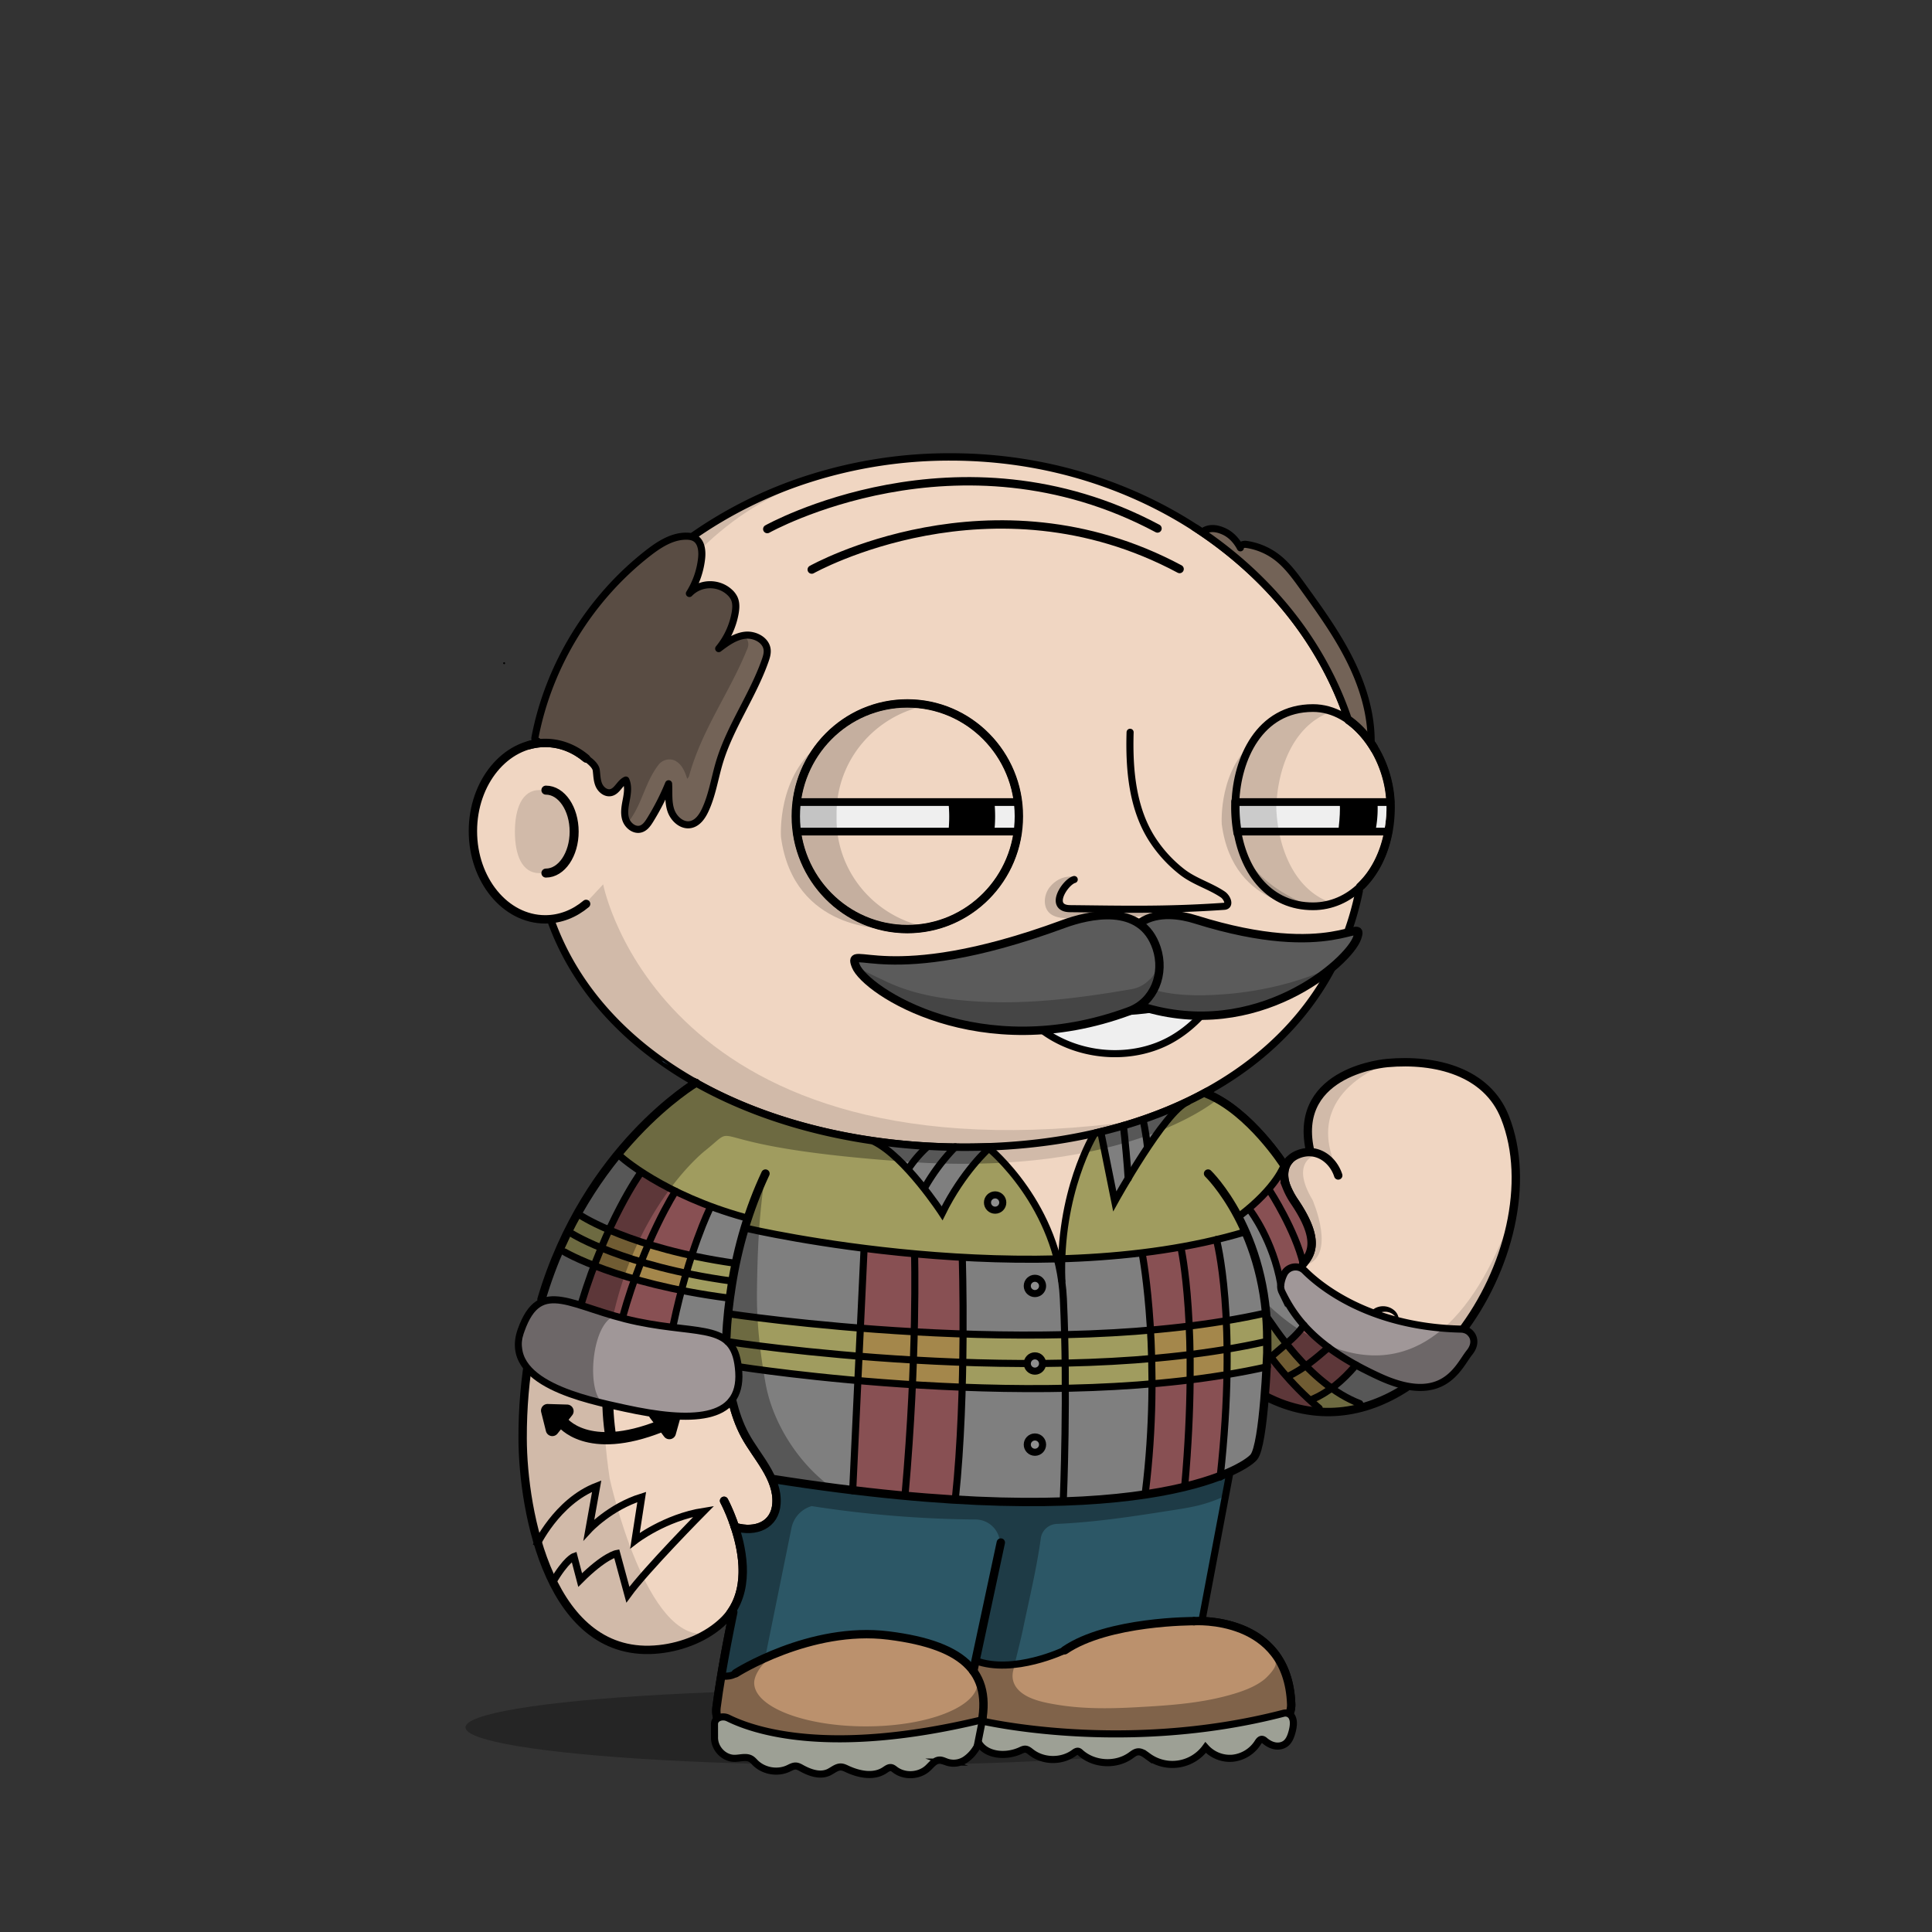 <svg xmlns="http://www.w3.org/2000/svg" xmlns:xlink="http://www.w3.org/1999/xlink" viewBox="0 0 3000 3000" width="100%" height="100%"><rect x="0" y="0" width="3000" height="3000" fill="#333333" stroke="none"/><defs><style>.cls-1-64{opacity:0.27;}.cls-2-64{fill:#f0d6c2;}.cls-1-640-64,.cls-3-64,.cls-4-64,.cls-6-64,.cls-7-64,.cls-8-64,.cls-9-64{fill:none;stroke:#000;stroke-miterlimit:10;}.cls-3-64,.cls-4-64{stroke-linecap:round;}.cls-3-64{stroke-width:13px;}.cls-4-64{stroke-width:14px;}.cls-5-64{opacity:0.13;}.cls-6-64{stroke-width:10px;}.cls-7-64{stroke-width:18px;}.cls-8-64{stroke-width:17px;}.cls-9-64{stroke-width:19px;}.cls-1-640-64{stroke-width:11px;}</style></defs><g id="body_ground_shadwo-64" data-name="body ground shadwo"><ellipse class="cls-1-64" cx="1334.82" cy="2682.24" rx="612.02" ry="58.67"/></g><g id="CHEETAH_BODY" data-name="CHEETAH BODY"><path class="cls-2-64" d="M1075.21,1684.92l-86.3,76.44-81.19,108.46-57.17,122.51-32.25,136.1-6.75,96.68,6.35,91.23L835,2395.21l31.39,75.86,38.09,50.13,47.54,31,78.62,9.8,53.8-18.18,39.91-27.63,14.26-12.89-9.88,50-15.22,91.24,2.66,29.33,13.85,17,51.09,17.73,78.1,16.35h75.62l66.58-5.32,48.93-8.42,52-13.82,24.82-6.52,41.94,6.07,126.13,9.16,99.75-.28,77.23-5.54,66.85-9.41,35-7.15,26.94-20.17,3.93-17.17-4.13-32.14-26.1-52.19-43.66-30.74-77-13.9,10.76-205.51s11.6-13.31,15.48-16.39,47-58.42,47-58.42l25-55.24,10.56-19.26,31.14,13.27,62.08,11.3,70.55-7.08,44-23.38,49.3-35.46,42.09-44.1,45.13-60.73,24.32-63.88,17.23-65.23,5.15-65.54-6.61-53.5-17.62-48.7-32.84-34.56-44.43-25.16-50.48-7-43.5-2.38-47.62,10.35-47.78,27.42L2036,1718.43l-4.92,39.57,4.92,33.29-26.16,5.63-11.5,8.85-4.35,6.33-38.65-58.25-40.72-31.51-40.6-26.81,31.43-17.16,63.7-49.54,45.12-49.55L2062,1514.7l25.66-53.08,19.46-60.16,22-45.61s67.57-79.84,0-202.29c-1-1.73.06-10,.06-10l-42.42-40.22-26.54-55.74-22.12-48.66-38.92-53.08-40.7-42.47-35.39-32.73-84.93-62.81-67.24-33.62-70.78-27.43-73.43-21.23L1533,712.27l-76.08-3.54-109.71,10.61-100.85,26.55-81.4,33.62-67.24,37.15-77,58.39L963.2,934.33l-61.93,81.39-29.2,69-23.37,63.1-6.32,5.84L794.78,1169l-33.87,33-22.55,52v62.59l15.25,50.65L781,1405l52.34,22.55,25.51,2.22,26.54,65.47,44.24,61.93,38.93,41.58,61.93,50.43,47.77,29.19Z"/><path class="cls-3-64" d="M1188.61,1822.33c-25.84,55.2-43,113.78-52.34,173.17-9.26,58.83-13.91,121.32.77,179.71,4.69,18.63,10.62,36.6,19.91,53.7,18.31,33.72,51.4,65.64,48.8,105.78-2.14,33.08-31.85,46-64.61,36.29"/><path class="cls-3-64" d="M1875.87,1822.33s102.57,98.45,91,287.14c0,0-3.62,117-95.28,193.58a25.6,25.6,0,0,0-9.21,18.23c-1.49,27.45-5.31,101.95-8.34,196,0,0,145.74-10.32,150.89,129,.65,17.51-12.29,33-30.87,37.34-61.79,14.38-217.56,40-453.39,7.15,0,0-171.42,71-375.08,8-21.91-6.79-35.72-26.6-33-47.6,3.64-28.11,11-75.14,26-147.9"/><path class="cls-3-64" d="M1142.45,2598.2s115.4-73.83,237.21-58.6,165.4,61,141,151.19"/><path class="cls-3-64" d="M1854.07,2517.33s-133.35-.74-200.62,45.13"/><line class="cls-3-64" x1="1511.37" y1="2594.76" x2="1564.29" y2="2347.39"/><path class="cls-3-64" d="M1962.82,2162.51c234.13,119.66,454.59-224.88,374-427.73-28.07-70.68-107.32-90.8-182.53-84.12,0,0-145.76,11-120.63,133.23"/><path class="cls-3-64" d="M2078,1825.24c-8.17-25.5-34.33-44.87-63.48-32.33-21.57,9.27-24.07,30.78-17,49.43a121.09,121.09,0,0,0,13,24.25c40.21,59.72,25.13,80.86,13.07,95.56"/><path class="cls-3-64" d="M1994,1809.24s-53-83.28-120-110.78"/><path class="cls-4-64" d="M847.68,1226.92c24.22,0,43.86,28.83,43.86,64.39s-19.64,64.39-43.86,64.39"/><g class="cls-5-64"><path d="M1094.33,1787.19s-201.47,157.92-147.5,509.15c0,0,56.62,258.34,152.17,239.76l-45.17,19.08L987.54,2562l-45-14-53-42.94L852,2442.22s-19.3-58-20-60.58-15.21-73-15.21-73l-4.07-66,3.05-93.58,14.8-87.89,24.13-80.54,29.56-68.17,35.67-59,31.53-47.85,30.94-37.14,43.33-39.74,34.35-32.8,20.29-14.44-27.3-18.43-64-47.48-59.57-58.39-27.71-38.8-42.45-63.51-.62-25.09,42.47-18.58,35.39-38s89.35,468.89,829,367.15c13.61-1.87-115.08,25.45-101.63,22.66l90.13-18.72,59.92-21.23,59.94-27.48,16.88,11.15s-138.51,121.21-481.78,97.32S1157.34,1736.76,1094.33,1787.19Z"/><path d="M887.11,1291.31c0,35.64-22.14,64.54-49.45,64.54s-38.13-28.59-38.13-64.23,10.82-64.85,38.13-64.85S887.11,1255.67,887.11,1291.31Z"/><path d="M1573.17,2594.76c5-22.44,11.15-45.09,15.5-66,9.65-46.4,21-93.08,27.47-140,1.38-10.09,10.82-41.24-4.4-41.86a345.39,345.39,0,0,0-47.38,1.36l-45,207c-2.76,12.73-5.54,25.71-4.26,38.67,1.7,17.12,10.15,32.84,11.64,50,1.1,12.68-9.17,31.37,0,42.38,4.14,5,11.17,6.24,17.6,7.11,54.93,7.46,110,10.25,165.29,12.64h.92l112.2-1.68a17.54,17.54,0,0,0,1.77-.12l105.39-13.38,40.32-6.53a15.92,15.92,0,0,0,7-3l13.67-10.24c19.81-14.84,7.66-38.52,6.72-57.27l-8.71-23.49-9.17-10c5.94,6.46-12.78,24.53-16.48,27.49-13.29,10.63-30,17-46.12,22-49.56,15.11-100.57,18.33-151.92,21.17-41.23,2.29-82.9,2.88-123.77-3.88-14.26-2.36-29.29-5.19-42.53-11.13C1581.78,2628.28,1568.73,2614.52,1573.17,2594.76Z"/><path d="M1964,2021.1s239.6,257.11,382-130.4l-20.31,76.86L2277.13,2057l-57.28,64.14-72.94,47.35-81.48,18.63-48.89-5-53.72-19.66v-31.7l5.41-52.55Z"/><path d="M2047.55,1791.7s-47.47,7.88-9.43,71.58c0,0,38.93,88.47-12.38,101.74,0,0,7.07-21.24,8.84-23s-1-30.6-1-30.6l-15.51-33.06s-18.7-31.29-20.56-36,4.37-40.57,4.37-40.57l22.84-10.07,20.1-2.71Z"/><path d="M2158.44,1650.06s-139.78,42.47-82.27,165.44l-16.53-15s-22.62-9.72-24.28-13.26-4.87-29.41-4.59-31.07,5.2-35,5.2-35l19.58-28,29.33-21.85Z"/><path d="M910.12,1177.54s78.74-358.22,369.81-437l-115,38.93-81,47.6-83.15,68.5-73.31,85.71-52.94,78.26-27.88,94,40.48,9.18Z"/><path d="M1527.19,2638.53,1517,2606.15a27.42,27.42,0,0,1,.89,6.92c0,37.38-77.63,67.68-173.4,67.68s-173.4-30.3-173.4-67.68c0-10.07,8.47-24.59,18.57-33.18l1.72-5.79a2.09,2.09,0,0,1-2.82-2.32L1229,2372.66a44.63,44.63,0,0,1,51.53-35c28.26,5,69.15,9.6,119.68,9.6-108.73,0-195.06-106.63-211.45-199.06-8.65-48.77-14.07-95.19-13.38-144.66.75-52.56,2.46-108.52,10.89-166.33a2.09,2.09,0,0,0-4-1.14c-22.2,50.76-92.27,233.07-29,385.72a1.4,1.4,0,0,0,.15.3l43,70.9a2.56,2.56,0,0,1,.24.56l4.42,17a62.9,62.9,0,0,1-1.35,36.2l-4.83,14.12a2.11,2.11,0,0,1-1.14,1.24l-26.61,11.66a2.06,2.06,0,0,1-1.07.16l-21.94-2.52a2.1,2.1,0,0,0-2.27,2.61l7.71,29.28a1.59,1.59,0,0,1,.06.38l3.63,49.69a2.11,2.11,0,0,1-.08.75l-14.6,49.1-.06.26-24.2,149.68a2.1,2.1,0,0,0,0,.79l6,26.41a2.08,2.08,0,0,0,1.18,1.45l59.31,26.68a2,2,0,0,0,.49.15l69,12.26.26,0,84.09,4h.26l60.19-4.53.24,0,83.39-16a1.05,1.05,0,0,0,.24-.06l40.42-13a2.09,2.09,0,0,0,1.43-1.73l6.33-50.94"/><path d="M1918.06,2248.79s-59.53,81.86-149.77,94c0,0,23,15,91.12-2.65l4.42-20.35,8.85-16.81,10.48-10.21"/></g><path d="M2129.2,1143.53a144,144,0,0,0-31.17-30.72,536.58,536.58,0,0,0-23-56.35c-32.82-68.83-79.79-130.63-139.61-183.69s-129.34-94.63-206.81-123.7c-80.17-30.08-165.32-45.33-253.08-45.33a723.09,723.09,0,0,0-219.4,33.67,674.64,674.64,0,0,0-187.55,93.24c-56,39.93-104,87.44-142.51,141.21-39.24,54.78-67.57,114.53-84.18,177.58a5.75,5.75,0,0,0,11.12,2.93c16.26-61.69,44-120.17,82.41-173.82,37.78-52.73,84.83-99.34,139.84-138.54a663,663,0,0,1,184.36-91.64,711.53,711.53,0,0,1,215.91-33.13c86.38,0,170.17,15,249,44.6,76.14,28.57,144.52,69.46,203.22,121.54s104.7,112.6,136.85,180a522.14,522.14,0,0,1,24.57,61.08c1.7,1.17,3.39,2.41,5.06,3.7.85.67,1.71,1.35,2.55,2l.54.43c.91.76,1.82,1.54,2.72,2.34l.82.73c.88.79,1.76,1.59,2.63,2.42.22.2.43.42.65.63a141.8,141.8,0,0,1,14.69,16.6c21.6,28.51,34,65.55,34,101.63,0,40.38-11.31,77.31-31.91,104.43h0c-.65.86-1.31,1.7-2,2.53-.89,1.11-1.79,2.18-2.69,3.24l-1,1.09c-.6.69-1.2,1.36-1.81,2-.38.42-.77.83-1.16,1.25-.57.6-1.14,1.19-1.72,1.78-.39.4-.78.81-1.18,1.2-.91.9-1.83,1.8-2.76,2.66-20,109.66-76.83,202.64-167.34,272.26-54.72,42.09-120.47,74.65-195.41,96.79s-157.82,33.42-245.91,33.42c-73.58,0-145.3-7.85-213.16-23.33S1154,1714,1098,1684.31c-117.39-62.14-199.49-151.36-237.44-258a5.75,5.75,0,0,0-10.83,3.85c38.92,109.43,122.91,200.84,242.89,264.35,56.87,30.1,120.69,53.35,189.67,69.09,68.7,15.67,141.28,23.62,215.72,23.62,89.2,0,173-11.4,249.17-33.89,76.31-22.54,143.31-55.75,199.16-98.7,91.16-70.12,149-163.31,170.49-273.08a136.34,136.34,0,0,0,12.27-13.43c23.68-29.62,36.73-70.49,36.73-115.08C2165.83,1214.15,2152.48,1174.25,2129.2,1143.53Z"/><path class="cls-3-64" d="M910.12,1403.57c-18.06,15.13-39.93,24-63.49,24-62,0-112.3-61.34-112.3-137s50.28-137,112.3-137c23.56,0,45.43,8.85,63.49,24"/><path class="cls-3-64" d="M1124.34,2330.45s65.27,121.25,0,185.71c-26,25.66-63.7,40.75-100.54,44.76-169.74,18.5-211.9-213.21-212.25-327.21-1.19-384.43,268.87-552.24,268.87-552.24"/><path class="cls-6-64" d="M951.26,1801.5s93.29,89.3,214.61,66.48"/><path class="cls-6-64" d="M933.12,1831.22S1024,1925.06,1153.7,1906"/><path class="cls-6-64" d="M913.79,1861.33s105.89,100.9,232,77.56"/><ellipse class="cls-7-64" cx="962.83" cy="2013.88" rx="20.88" ry="15.96"/><path class="cls-8-64" d="M957.58,2033.45s-24.65,99.33-9,199.19"/><path class="cls-9-64" d="M872.89,2207.81s38.4,52.45,153.06,6.76"/><path class="cls-9-64" d="M879.19,2056.48s37.14,22.8,152.64,11.56"/><ellipse cx="879.19" cy="2056.48" rx="22.12" ry="18.01"/><ellipse cx="1031.83" cy="2067.63" rx="22.12" ry="18.01"/><path d="M1047.61,2185.24h-30.15a10.24,10.24,0,0,0-8.19,16.41l22,29.15a10.24,10.24,0,0,0,18-3.4l8.18-29.15A10.24,10.24,0,0,0,1047.61,2185.24Z"/><path d="M840.38,2192.84l7.34,29.37a10.24,10.24,0,0,0,17.94,3.92l22.8-28.5a10.24,10.24,0,0,0-7.7-16.64l-30.14-.88A10.25,10.25,0,0,0,840.38,2192.84Z"/><path class="cls-1-640-64" d="M832.4,2400.66s31.55-68.69,94.14-93l-12.09,67.63s32.61-35.4,82-50.73L986,2392.2s46.28-35.92,106.77-45.43c0,0-89.42,90.34-117.82,129.44l-17.35-63.93s-18.82,3.17-56.75,41.21L891.3,2417s-12.21,4.18-33.19,40.13"/><path d="M2278.5,2063.54c-37.25,18.48-77.07,36.87-120.06,30.63-17.92-2.89-34.53-13.23-36.64-32.76-1.57-12.14,4-26.46,16.07-31.25a26.6,26.6,0,0,1,26,3.67c7.23,5.39,10.37,14.91,6.05,23l-1-.35a19.82,19.82,0,0,0-.18-7.27c-2.93-10.9-17.39-15.31-26.77-10.26-10.95,6.19-11,23.32-4.61,32.91,15.08,21.82,59.81,16.25,82.48,10.67,14.92-3.55,29.56-8.69,43.87-14.3,4.81-1.86,9.6-3.79,14.38-5.74l.45,1Z"/><path d="M2127.16,2178.93c-32.7,1.15-66.62,1-97.37-11.73-18.33-7.32-40.56-23-35.14-45.61,2.41-11.21,12.71-21.41,24.73-20.85,11.25.51,21.5,8.47,23.66,19.44a14.16,14.16,0,0,1-5.32,13.92l-.8-.76c8.83-12.91-10.14-27.64-22.16-21.5-9.62,5.2-12.28,19.17-6.49,28.23,7.9,12.89,23.55,19.76,37.31,25,21.59,7.77,44.8,10.51,67.67,12,4.63.32,9.27.58,13.91.82v1.1Z"/><path d="M2208.85,2137.15c-46.41,1-96.07.06-138.75-21.46-15.31-7.74-29.31-17.67-38.78-32.62A51.3,51.3,0,0,1,2028,2034c9.1-21,33.53-36.1,55.45-23.49,18.85,10.32,25.66,39,5.66,51.58l-1.53-1.58c6.91-10.56,4.53-23.24-5.21-30.63-19.32-14.56-36.53,10.37-37.26,28.52a32.4,32.4,0,0,0,3.26,15.15c7.52,15.31,23.23,25.35,37.95,33.12,37.71,19.49,80.57,24,122.66,28.28l-.08,2.2Z"/></g><defs><style>.cls-1-116{fill:#8cc9ff;}.cls-2-116{fill:#7f7f7f;}.cls-3-116{fill:#b9b346;}.cls-3-116,.cls-7-116{opacity:0.56;}.cls-4-116{fill:#a09798;}.cls-5-116{fill:#bb916d;}.cls-6-116{fill:#2c5766;}.cls-7-116{fill:#902c31;}.cls-8-116{opacity:0.32;}.cls-1-1160-116,.cls-1-1161-116,.cls-9-116{fill:none;}.cls-1-1161-116,.cls-1-1162-116,.cls-1-1163-116,.cls-9-116{stroke:#000;stroke-linecap:round;stroke-miterlimit:10;}.cls-9-116{stroke-width:13px;}.cls-1-1161-116,.cls-1-1162-116,.cls-1-1163-116{stroke-width:11px;}.cls-1-1162-116{fill:#8e8e8e;}.cls-1-1163-116{fill:#9da095;}</style></defs><path class="cls-1-116" d="M1030.44,1649.18l7.67,4.68q-5.37-3.66-10.78-7.22Z"/><path class="cls-2-116" d="M1827.66,1717.68c-27.12,10.4-55.39,18.17-83.66,27.32q-16.41,5.4-32.84,9.84c1.64,37.4,16.18,72.39,21.84,109.16C1759.55,1812.23,1794,1765.31,1827.66,1717.68Z"/><path class="cls-2-116" d="M1932,1909c3-1-8-15-5-19,24-25.13,47.65-50.92,66-79.41l-37.64-56.74-40.72-31.51-37.83-25c-10.85,4.45-21.76,9-32.76,13.64-5.39,2.36-10.84,4.57-16.34,6.68-33.64,47.63-68.11,94.55-94.66,146.32-5.66-36.77-20.2-71.76-21.84-109.16-3.07.83-6.13,1.65-9.2,2.44a263,263,0,0,0-18,40.72c-10,30-21,58-29,88-7.07,23-6.33,46.73-9.51,69.88A964.47,964.47,0,0,0,1758,1948,859.45,859.45,0,0,0,1932,1909Z"/><path class="cls-2-116" d="M1159,1893c2,0-7,11-3,12,115,38,236,40,356,47,43.23,2.64,86.18,4.44,129.29,3.94-14.6-47.84-33.43-94.43-67.29-133.94-10-11-19-22-29-35a61.94,61.94,0,0,0-5.45-7.26l-4,.14C1506.64,1812,1479,1845.27,1463,1886c-30-40.51-63.77-77.15-98.74-112.64-48.49-6.5-93.9-21.92-143.94-33.29-40-9-76.32-23.07-113.32-41.07-10.06-4.65-21.32-9.3-31-15.8l-.79,1.72-86.3,76.44-27.75,37.07c.28.19.55.39.84.57C1027,1837,1087,1873,1159,1893Z"/><path class="cls-3-116" d="M1932,1909c3-1-8-15-5-19,24-25.13,47.65-50.92,66-79.41l-37.64-56.74-40.72-31.51-37.83-25c-10.85,4.45-21.76,9-32.76,13.64-5.39,2.36-10.84,4.57-16.34,6.68-33.64,47.63-68.11,94.55-94.66,146.32-5.66-36.77-20.2-71.76-21.84-109.16-3.07.83-6.13,1.65-9.2,2.44a263,263,0,0,0-18,40.72c-10,30-21,58-29,88-7.07,23-6.33,46.73-9.51,69.88A964.47,964.47,0,0,0,1758,1948,859.45,859.45,0,0,0,1932,1909Z"/><path class="cls-3-116" d="M1159,1893c2,0-7,11-3,12,115,38,236,40,356,47,43.23,2.64,86.18,4.44,129.29,3.94-14.6-47.84-33.43-94.43-67.29-133.94-10-11-19-22-29-35a61.94,61.94,0,0,0-5.45-7.26l-4,.14C1506.64,1812,1479,1845.27,1463,1886c-30-40.51-63.77-77.15-98.74-112.64-48.49-6.5-93.9-21.92-143.94-33.29-40-9-76.32-23.07-113.32-41.07-10.06-4.65-21.32-9.3-31-15.8l-.79,1.72-86.3,76.44-27.75,37.07c.28.19.55.39.84.57C1027,1837,1087,1873,1159,1893Z"/><path class="cls-4-116" d="M1099,2066c-74-10-146-16-215-46-11-5-22,1-33,0-4.71,0-10.64,1.22-15.4-1.16l-33,58.5c4.5,4.29,2,27.74,7.9,34.49,24,27.55,65,51.87,89.48,58.17a981.84,981.84,0,0,0,159,28c27.26,1.95,54.51-1.8,75.31-20.45q3.54-7.68,6.69-15.55C1155,2126,1147,2072,1099,2066Z"/><path class="cls-5-116" d="M1614,2578c-31,11-65,14-97,4-3-1-5,11-7,10-43-36-98-54-151-57-72-4-139,23-203,58-10.82,5.77-23.21,10.5-35.65,10.43l-6.85,41.06,2.66,29.33,13.85,17,51.09,17.73,78.1,16.35h75.62l66.58-5.32,48.93-8.43,52-13.81,24.82-6.52,41.94,6.07,126.13,9.16,99.75-.28,77.23-5.54,66.85-9.41,35-7.15,26.94-20.17,3.93-17.17-4.13-32.14-26.1-52.19-43.66-30.74-64.33-17.48c-34,3-68.24,4.75-102.74,8.25C1710,2528,1665,2560,1614,2578Z"/><path class="cls-6-116" d="M1715,2326c-61,4-120,7-181,2-95-8-187-8-283-22-17.83-2.67-34.07-7.73-51.56-10.21,7,19.41,9.63,43.45-4.44,62.21-14,17-38,21-56,10,10.55,21.1,13.73,46.8,13.09,70.93,1.16,22.9-5.21,45.67-16,66.6l2.5-2.26-9.88,50-8.37,50.18c12.44.07,24.83-4.66,35.65-10.43,64-35,131-62,203-58,53,3,108,21,151,57,2,1,4-11,7-10,32,10,66,7,97-4,51-18,96-50,150-56,34.5-3.5,68.75-5.25,102.74-8.25l-.33-.09,42.81-224.23-3.55,1c-19.18,5.66-38.43,11.33-57.67,17.61C1804,2321,1760,2323,1715,2326Z"/><path class="cls-2-116" d="M1993,2012c-8-15-2-36,14-45,4.91-2.8,9.81-1.19,14.72.38,10.45-22.28,20.4-48.73,4.28-73.38-15.74-25.18-37-54.07-31.77-82.29l-.27.39-1-1.51c-18.3,28.49-42,54.28-66,79.41-3,4,8,18,5,19a859.45,859.45,0,0,1-174,39,964.47,964.47,0,0,1-112.51,7.88c-.42,3-.91,6.09-1.49,9.12-.89-3-1.79-6-2.71-9.06-43.11.5-86.06-1.3-129.29-3.94-120-7-241-9-356-47-4-1,5-12,3-12-72-20-132-56-197-94-.29-.18-.56-.38-.84-.57l-53.44,71.39-57.17,122.51-14.95,26.51c4.76,2.38,10.69,1.16,15.4,1.16,11,1,22-5,33,0,69,30,141,36,215,46,48,6,56,60,42,96q-3.15,7.88-6.69,15.55c.57-.51,1.13-1,1.69-1.55,15,42,45,75,62,116,.5,1.24,1,2.51,1.44,3.79,17.49,2.48,33.73,7.54,51.56,10.21,96,14,188,14,283,22,61,5,120,2,181-2,45-3,89-5,133-18,19.24-6.28,38.49-11.95,57.67-17.61-8.37,2.26-28.44,7.49-25.36,5,3.87-3.07,61.68-24.55,61.68-24.55l19-83.28,1.8-25.09,31.14,13.27,37.46,16.62,95.17-12.4,44-23.38,10.23-1.6C2102.22,2134.91,2030.33,2085.16,1993,2012Z"/><path class="cls-4-116" d="M2288.49,2083.29,2271,2064.94c-91.28-.2-183.68-32.59-250.95-93.94l1.72-3.62c-4.91-1.57-9.81-3.18-14.72-.38-16,9-22,30-14,45,37.33,73.16,109.22,122.91,187.78,143l67-10.49Z"/><path class="cls-7-116" d="M1786.13,2047.8c1.44,12.82,2.87,25.64,3.53,38.52,1,19.78.19,39.61-.68,59.4q-2.88,65-6.49,129.88c-.83,14.93-1.75,30.15-7.12,44.1a518.23,518.23,0,0,0,117.87-30.76,8.39,8.39,0,0,0,3-1.72c1.61-1.62,1.64-4.18,1.61-6.46-.55-31,3.18-61.8,5.25-92.69,5.68-85.13-1.28-170.66-12.56-255.23-.3-2.25-.75-4.75-2.61-6-1.55-1.09-3.62-1-5.51-.81a519,519,0,0,0-51.64,7.13q-13.26,2.52-26.37,5.72c-7.23,1.77-19.06,2.65-25.15,6.82-9,6.2-.68,34.95.55,46Z"/><path class="cls-7-116" d="M1019.87,1833.44q41.88,20.25,84.19,39.57a731.19,731.19,0,0,0-55.72,172.89c-.56,2.92-1.18,6-3.26,8.17-3.17,3.24-8.37,3-12.88,2.53-42.75-4.52-86.34-9.85-125.15-28.34-2.08-1-4.28-2.15-5.33-4.21-1.21-2.36-.54-5.2.16-7.76,15.93-57.89,41.41-112.78,70.59-165.25,4.4-7.91,11-23.73,19.4-28.07S1012,1829.63,1019.87,1833.44Z"/><path class="cls-7-116" d="M1336.64,2021.9c-9.13,97-1.79,195.14-12.92,291.95,9,4.38,19.37,5.11,29.4,5.76q64.5,4.14,129,7.53c6.21-40.32,8.1-81.18,10-121.94l4.62-99.94c2.28-49.35,4.55-99-2-148a9.59,9.59,0,0,0-1.47-4.65c-1.64-2.18-4.7-2.58-7.42-2.8l-100.15-8.14-36.93-3c-3.66-.3-7.65-.31-9.12,3.34,6,4.69,1.51,30.22,1,37.81C1339.63,1993.88,1338,2007.88,1336.64,2021.9Z"/><path class="cls-7-116" d="M2036.65,1917.68c-3-18.13-13.62-33.92-23.75-49.24-10.28-15.56-19-31-22-49.54a66.41,66.41,0,0,0-11.06,14.84c-1.3,2.24-10.22,14.84-11.68,19.2-7.83,6.81-22.43,18.25-23.49,20.77-3.5,8.34,7.91,20,11.91,27.07a295.41,295.41,0,0,1,27.75,67.49c1.56,5.74,3,11.61,2.85,17.55a28.6,28.6,0,0,1,21.19-18.72c3.13-.61,6.56-.78,9-2.81a7.4,7.4,0,0,0,1.68-2C2033.39,1953.89,2039.38,1934.45,2036.65,1917.68Z"/><path class="cls-7-116" d="M1977.65,2107.07c-2.2,2.32-4.44,4.71-5.77,7.62a28.39,28.39,0,0,0-1.85,7.36,381.73,381.73,0,0,0-4.29,48.81,514,514,0,0,0,68.73,18.81q36.54-36.23,71.79-73.73c-2,2.13-31.71-17.18-35-19.27a295.92,295.92,0,0,1-32.56-24.49c-12.4-10.71-17.75-10.52-29.34,1.35C1998.66,2084.54,1988.23,2095.89,1977.65,2107.07Z"/><path class="cls-3-116" d="M873.93,1939.08c-.5,1.38-1,3.06,0,4.2s2.23,1.09,3.48,1.23c8.77,1,15.41,8.07,23,12.58a81.35,81.35,0,0,0,14.91,6.41,1037.79,1037.79,0,0,0,217,50.69l9-53.74c-11-.32-21.47-4.07-32.22-6.17-8.15-1.6-16.46-2.26-24.71-3.26-48.11-5.8-94-22.9-139.42-39.87-7.86-2.94-15.73-5.87-23.38-9.32-4.6-2.08-18.94-12.95-23.19-11.71-4.89,1.42-11.09,18.53-13.29,23A272.65,272.65,0,0,0,873.93,1939.08Z"/><path class="cls-3-116" d="M1365.56,2063.46c21.82,1.05,45,6.17,66.88,6.86,74.35,2.35,367.2,13,533-31.4-.77,28.18,2.47,53.45,1.39,84.54-172.43,42.14-515,33.29-615.45,22.92-23.09-2.38-46.14-5.12-69.19-7.85l-118.26-14c-4.19-.5-8.53-1.05-12.13-3.24-5.19-3.16-7.88-9.09-10.28-14.66-7-16.3-15-36.08-9.68-54,5.21-17.74,22.72-10.5,36.84-8.41q63.12,9.36,126.78,14.67Q1330.45,2061.78,1365.56,2063.46Z"/><path class="cls-3-116" d="M1972.65,2104.72a16.29,16.29,0,0,0,.84,5.61,15.92,15.92,0,0,0,3.17,4.49q31,34.62,64.61,66.85c3,2.92,6.17,5.87,10,7.55,4.74,2.06,10.09,2,15.25,1.72a202.87,202.87,0,0,0,45.74-7.87c-2.86.83-15.42-9.44-18.08-11.18q-9.54-6.24-18.75-13a424.88,424.88,0,0,1-67.73-62.12q-7.53-8.57-14.58-17.55c-4-5.13-8.77-15.48-14.07-19-8.73-5.81-7.58,5.73-7.37,12.49Q1972.21,2088.71,1972.65,2104.72Z"/><path class="cls-1-116" d="M1539.55,1779.74l-.13-.14h-3.65a3.33,3.33,0,0,1-.25.28Z"/><path class="cls-2-116" d="M1535.52,1779.88c-1.17,0-2.34.09-3.52.12,1.18,0,2.35-.08,3.52-.12a3.33,3.33,0,0,0,.25-.28c-41.28.05-82.67,3.61-124.77-.6-15.72-1.69-31.27-3.57-46.74-5.64,35,35.49,68.79,72.13,98.74,112.64C1479,1845.27,1506.64,1812,1535.52,1779.88Z"/><path class="cls-1-116" d="M1543.29,1779.61h-3.87l.13.14Z"/><path class="cls-8-116" d="M1765.63,1740.3l-.62.08-3.4,1.21C1766.13,1740.51,1768,1740,1765.63,1740.3Z"/><path class="cls-8-116" d="M1870.56,1697.1l3.64-1.43-.21-.14Z"/><path class="cls-8-116" d="M1400,1775c-56-5-110-20-168-30-56.11-10.64-101.93-39.06-152.84-62.64l-19,13.55-34.35,32.8-43.33,39.74-30.94,37.14L920,1853.44l-35.67,59-29.56,68.17-16.77,37c12.11.35,24.36-1.12,37,1.41a546,546,0,0,1,76.89,25.47c38.62-175.88,142.44-257.28,142.44-257.28,63-50.43-28.5-7.08,314.76,16.81a1190.13,1190.13,0,0,0,148.68,1.44,324.31,324.31,0,0,0-22.64-25.45C1490.07,1780.71,1444.83,1778.52,1400,1775Z"/><path class="cls-8-116" d="M1874.2,1695.67l-3.64,1.43L1814.05,1723l-19.4,6.87a559.26,559.26,0,0,1-98,32,198.11,198.11,0,0,0-13.18,28.15c145-28.68,207.44-83.32,207.44-83.32Z"/><path class="cls-8-116" d="M838,2017.59l-3.83,8.44-19.52,30-6.22,50.61,11.92,15.63c22.81,21.65,49.36,39.94,79.67,47.73q19,4.93,37.65,9.05c-27-13.45-20.43-118.28,14.24-134.58A546,546,0,0,0,875,2019C862.34,2016.47,850.09,2017.94,838,2017.59Z"/><path class="cls-8-116" d="M1964,2021.1l4.27,57.16-5.41,52.55v31.7l53.72,19.66,35.72,10.23,79.31-12.09,55.41-26.26,44.4-4.08,31.92-24,24.74-46.76L2269,2066.65c-9.16-1.79-18.6-2.62-28-3.8C2109.39,2177.15,1964,2021.1,1964,2021.1Z"/><path class="cls-9-116" d="M840.82,2017.64c69.61-235.82,239.6-336.17,239.6-336.17"/><path class="cls-9-116" d="M1138.55,2363.45c13.37,37.17,27.06,98-4.31,141.21"/><path class="cls-9-116" d="M1124.34,2330.45a267.3,267.3,0,0,1,14.21,33"/><path class="cls-9-116" d="M1137,2175.21c4.69,18.63,10.62,36.6,19.91,53.7,18.31,33.72,51.4,65.64,48.8,105.78-2.14,33.08-31.85,46-64.61,36.29"/><path class="cls-9-116" d="M1188.61,1822.33c-25.84,55.2-43,113.78-52.34,173.17-4.17,26.45-7.4,53.63-8.36,80.85"/><path class="cls-9-116" d="M1854.07,2517.33s145.74-10.32,150.89,129c.65,17.51-12.29,33-30.87,37.34-61.79,14.38-217.56,40-453.39,7.15,0,0-171.42,71-375.08,8-21.91-6.79-35.72-26.6-33-47.6,3.64-28.11,11-75.14,26-147.9"/><path class="cls-9-116" d="M1142.45,2598.2s115.4-73.83,237.21-58.6,165.4,61,141,151.19"/><path class="cls-9-116" d="M1854.07,2517.33s-133.35-.74-200.62,45.13"/><line class="cls-9-116" x1="1511.37" y1="2594.76" x2="1554.06" y2="2395.24"/><path class="cls-9-116" d="M1965.4,2168.34c77.9,39.81,154,27.59,217.9-13.91"/><path class="cls-9-116" d="M2001.88,1801.77c-9.61,10.84-9.72,26.51-4.37,40.57a121.09,121.09,0,0,0,13,24.25c40.21,59.72,25.13,80.86,13.07,95.56"/><path class="cls-9-116" d="M1994,1809.24s-53-83.28-120-110.78"/><path d="M1885.82,1694.85c-4.14-2.36-8.22-5.23-13.2-5.76-39,21.61-82.09,39.41-128.7,53.18q-21.92,6.48-44.71,11.68c-2.32,4.42-4.58,8.86-6.82,13.31q28-6.08,54.79-14C1797.64,1738.39,1844,1718.82,1885.82,1694.85Z"/><path d="M1537.6,1774.91q-19.61.78-39.59.78c-73.58,0-145.3-7.85-213.16-23.33S1154,1714,1098,1684.31q-9.93-5.25-19.52-10.78a119.75,119.75,0,0,1-10.15,7.42q11.89,7,24.29,13.53c56.87,30.1,120.69,53.35,189.67,69.09,68.7,15.67,141.28,23.62,215.72,23.62q24.49,0,48.43-1.15C1543.63,1782.26,1540.66,1778.57,1537.6,1774.91Z"/><path class="cls-1-1160-116" d="M1129.19,2128.3l13.26,3s393.84,82.19,818.57-7.83"/><path class="cls-1-1161-116" d="M961.94,1794c1.66,2.49,68.1,61.46,194.35,96.34"/><path class="cls-1-1161-116" d="M1147.15,2130.41c5,77.25-75.45,78.48-177,56.23-59.29-13-190.19-39.08-161-121,30-84.39,78.61-34.5,180.42-13.39S1142.17,2053.17,1147.15,2130.41Z"/><path class="cls-1-1161-116" d="M993.59,1822.92S941.91,1895.23,903,2023"/><path class="cls-1-1161-116" d="M1048.84,1849.8s-48.38,74.53-82.28,196.16"/><path class="cls-1-1161-116" d="M1102.12,1876.82s-32.31,65.1-56.66,180.14"/><path class="cls-1-1161-116" d="M903,1888.26s77,50.2,236.8,73.09"/><path class="cls-1-1161-116" d="M888.76,1916s80,50.2,246.21,73.08"/><path class="cls-1-1161-116" d="M876.57,1944s82.3,49,253.22,71.39"/><path class="cls-1-1161-116" d="M1161.27,1907.82s443.81,103.61,772.71,4.91"/><path class="cls-1-1161-116" d="M1130.45,2039.88s495.26,75.45,835-1"/><path class="cls-1-1161-116" d="M1130,2083.29s495.75,76.41,835.44,0"/><path class="cls-1-1161-116" d="M1147.37,2122.28s480.8,76.41,820.5,0"/><line class="cls-1-1161-116" x1="1341.5" y1="1944" x2="1324.06" y2="2314.79"/><path class="cls-1-1161-116" d="M1420.16,1947.88s4.4,155.77-14.71,372.31"/><path class="cls-1-1161-116" d="M1494.22,1953.45s6.75,207.23-10.69,373"/><path class="cls-1-1161-116" d="M1774.22,1950.26s29.9,160.7,4.15,368.33"/><path class="cls-1-1161-116" d="M1834,1938.82s27.41,122.15,5.81,366.74"/><path class="cls-1-1161-116" d="M1888.84,1924.81s33.22,120.53,5.81,368.69"/><path class="cls-1-1161-116" d="M1535.63,1783.06s108.66,88.44,115.56,233.68,0,309.69,0,309.69"/><path class="cls-1-1161-116" d="M1699.12,1761.28s-55.67,90.25-50.29,227.8"/><path class="cls-1-1161-116" d="M1709.51,1758.75,1731,1865.47s77.66-140.35,113-154.47"/><path class="cls-1-1161-116" d="M1535.63,1783.06s-40.42,35.43-72.69,100.89c0,0-57-87.5-106-111.58"/><path class="cls-9-116" d="M1199.69,2296.51c567.27,89.7,731.51-14.93,747.29-34s20.89-162.2,20.89-162.2l-.07-17c1.16-171.61-91.93-261-91.93-261"/><path class="cls-1-1161-116" d="M1994,1809.24s-10.73,34.21-69.38,79"/><path class="cls-1-1161-116" d="M1972.72,1850.64s38.4,59.47,50.9,111.51"/><path class="cls-1-1161-116" d="M1942,1880.45s34.78,45.6,46.82,113.59"/><path class="cls-1-1161-116" d="M2026,1973.23c20.87,21,97.92,87.4,242.9,90.62,9.13.21,17.26,6.41,19.19,15.33,1.24,5.74.19,12.9-6.35,21.09-17.44,21.84-39.87,83.39-139.53,37.66-95.86-44-130.27-87.91-151.59-131.85a20.16,20.16,0,0,1-1.76-12,51.25,51.25,0,0,1,5.57-16.9A20.07,20.07,0,0,1,2026,1973.23Z"/><path class="cls-1-1161-116" d="M1967.87,2046c6.66,7.66,63.49,102.92,143.56,133.46"/><path class="cls-1-1161-116" d="M1967.87,2100.27c4.83,5.55,33.23,46.88,80.58,86.48"/><path class="cls-1-1161-116" d="M2024.72,2057.89c-2.91,4-5.92,7.79-9.13,11.39-6.59,7.39-13.94,13.69-21.27,20l-19,16.26"/><path class="cls-1-1161-116" d="M2062.82,2092.37c-20.38,17.59-38.54,33.21-62.8,44.86"/><path class="cls-1-1161-116" d="M2105.56,2119.57c-21.82,25.23-41.73,42-69.59,54.08"/><path class="cls-1-1161-116" d="M1483.53,1780.8a311.31,311.31,0,0,0-46.56,61.41"/><path class="cls-1-1161-116" d="M1439.85,1780.8a186.25,186.25,0,0,0-27,30.71"/><path class="cls-1-1161-116" d="M1775.54,1741.59c2.33,10.79,5.13,28.34,6.26,39.21"/><path class="cls-1-1161-116" d="M1744.34,1747.64c2.79,22.66,6.15,59.49,7.5,82.32"/><circle class="cls-1-1162-116" cx="1545.24" cy="1867.29" r="11.88"/><circle class="cls-1-1162-116" cx="1607.03" cy="1996.79" r="11.88"/><circle class="cls-1-1162-116" cx="1607.03" cy="2117.25" r="11.88"/><circle class="cls-1-1162-116" cx="1607.03" cy="2243.2" r="11.88"/><line class="cls-1-1161-116" x1="1910.03" y1="2285.14" x2="1866.41" y2="2516.35"/><path class="cls-1-1161-116" d="M1653.45,2562.46s-79.47,38.28-138.64,16.23"/><path class="cls-1-1161-116" d="M1142.45,2598.2s-4.89,5.42-19.93,4.55"/><path class="cls-8-116" d="M1997.61,2613.79l-8.71-23.49-9.17-10c5.94,6.46-12.78,24.53-16.48,27.49-13.29,10.63-30,17.06-46.12,22-49.56,15.11-100.57,18.33-151.92,21.17-41.23,2.29-82.9,2.88-123.77-3.88-14.26-2.36-29.29-5.19-42.53-11.13-17.13-7.67-30.18-21.43-25.74-41.19,5-22.44,11.15-45.09,15.5-66,9.65-46.4,21-93.08,27.47-140,0-.09,0-.2,0-.32a26.12,26.12,0,0,1,24.78-22.1c61.27-2.65,122.27-12.22,183-21.78,12.11-1.91,24.24-3.82,36.14-6.73a221.62,221.62,0,0,0,35-11.68,10.32,10.32,0,0,0,3.69-2.28,10.45,10.45,0,0,0,2-4.66l7.89-31c-29.23,15.74-62.09,23.34-94.78,29.13q-23.4,4.14-47,7.15-41.32,5.28-83,7.08-21,.9-42,.92c-7,0-14,0-21-.21-4.87-.14-10.19-1.72-14.93-.32a16.75,16.75,0,0,0-7.15,4.39c-5.47-.14-10.92-.31-16.46-.36a2.56,2.56,0,0,0-.4-1c-.68-1-2-1.13-3.23-1.21q-37.2-2.13-74.4-4.4c-44.87-2.65-89.74-5.56-134.47-10.11-22.23-2.27-44.43-4.94-66.54-8.18-4.18-.61-8.31-1.16-12.41-1.68-53.81-39.3-91.78-103-102.09-161.17-8.65-48.77-14.07-95.19-13.38-144.66.75-52.57,2.46-108.53,10.89-166.34a2.09,2.09,0,0,0-4-1.14c-15.55,35.56-54.62,135.75-54.84,245.07A38.22,38.22,0,0,1,1139,2092c15,25.36,11.3,54.1-2.15,77.71a320.71,320.71,0,0,0,16.44,52l.15.3,43,70.9a2.56,2.56,0,0,1,.24.56l4.42,17a62.9,62.9,0,0,1-1.35,36.2l-4.83,14.12a2.11,2.11,0,0,1-1.14,1.24l-26.61,11.66a2.06,2.06,0,0,1-1.07.16l-21.94-2.52a2.1,2.1,0,0,0-2.27,2.61l7.71,29.28.06.38,3.63,49.69a2.11,2.11,0,0,1-.08.75l-14.6,49.1-.06.26-24.2,149.68a2.1,2.1,0,0,0,0,.79l6,26.41a2.08,2.08,0,0,0,1.18,1.45l59.31,26.68a2,2,0,0,0,.49.15l69,12.26.27,0,84.08,4h.26l60.19-4.53.24,0,83.39-16,.25-.06,40.41-13a2.09,2.09,0,0,0,1.43-1.73l2.08-16.73c-.24,6.41,1.22,12.26,6.94,16.38a19.78,19.78,0,0,0,8.79,3.42c56.81,8.05,113.73,10.95,171,13.42h.92l112.2-1.68a17.54,17.54,0,0,0,1.77-.12l105.39-13.38,40.32-6.53a15.87,15.87,0,0,0,7-3l13.67-10.24C2010.7,2656.22,1998.55,2632.54,1997.61,2613.79ZM1524,2664l2.64-21.21c0,.33.08.66.11,1C1527.28,2649.73,1525.33,2656.92,1524,2664Zm-4.63-108.85c-2.76,12.73-5.54,25.71-4.26,38.67.94,9.43,3.92,18.44,6.67,27.49l-4.78-15.2a27.42,27.42,0,0,1,.89,6.92c0,37.38-77.63,67.68-173.4,67.68s-173.4-30.3-173.4-67.68c0-10.07,8.47-24.59,18.57-33.18l1.72-5.79a2.09,2.09,0,0,1-2.82-2.32L1229,2372.66a44.59,44.59,0,0,1,31.34-34A1745.51,1745.51,0,0,0,1515,2359.46a38.18,38.18,0,0,1,37,46.34C1540.8,2457.07,1528.52,2513.19,1519.39,2555.19Z"/><path class="cls-1-1163-116" d="M1109.5,2697.41c-.47,17.16,13.87,32.25,29.83,32.91,9.17.37,19.2-3.67,27,1.09,2.54,1.55,4.49,3.86,6.62,6,13,12.77,34.13,16.46,50.73,8.87,3.89-1.78,7.79-4.17,12.07-4,3.36.16,6.4,1.92,9.34,3.55,12.73,7,28.33,12.39,41.54,6.28,6.52-3,12.37-8.77,19.55-8.33,3.26.19,6.27,1.68,9.22,3.05,18.36,8.53,41.12,13.21,58.06,2.13,3.2-2.09,6.58-4.82,10.35-4.22,2.42.39,4.38,2.09,6.34,3.55,14.71,10.9,37.13,9.7,50.58-2.72,5.64-5.2,10.84-12.55,18.52-12.58,3.84,0,7.37,1.92,11,3.17a32.75,32.75,0,0,0,28.59-3.72c8.27-5.57,15.75-13.91,21.1-25.79,11.44,18.82,41.1,22.32,64.47,11.72,2.48-1.12,5-2.43,7.76-2.29,3.52.19,6.39,2.74,9.18,4.9,18.67,14.46,46.93,14.93,66.07,1.1,2.17-1.57,4.73-3.4,7.28-2.57a8.5,8.5,0,0,1,2.91,2c20.85,18.82,54.94,20.86,77.87,4.64,3.47-2.45,6.92-5.35,11.14-5.85,6.21-.73,11.57,3.92,16.65,7.56a63.83,63.83,0,0,0,88.8-14.34,50.5,50.5,0,0,0,41.86,16.65,52.84,52.84,0,0,0,38.94-23.86c2-3.12,4.55-7,8.85-4.89a8.47,8.47,0,0,1,1.89,1.3c4.67,4,10.25,7.22,16.34,8.24,5.69,1,11.85-.14,16.42-3.66,4.07-3.14,6.58-7.9,8.28-12.75,2.6-7.42,5.43-19.24,2.38-26.49h0a11.59,11.59,0,0,0-13.94-7.71c-250.4,64.88-472.23,11.14-472.23,11.14-232.33,55.28-349,16.72-390.07-3.65-8.55-4.25-20.45-1-21.34,8.53Z"/><line class="cls-1-1163-116" x1="1526.85" y1="2664.04" x2="1517.39" y2="2711.8"/><defs><style>.cls-1-291{fill:#736357;}.cls-2-291,.cls-4-291{fill:none;stroke:#000;stroke-linecap:round;}.cls-2-291{stroke-linejoin:round;stroke-width:11px;}.cls-3-291{opacity:0.23;}.cls-4-291{stroke-miterlimit:10;stroke-width:13px;}</style></defs><path class="cls-1-291" d="M1865.15,826.91c10.24-6.81,24.07-6.89,35.28-1.83s19.9,14.69,25.63,25.56c-1.38-4,4.81-5.92,9-5.33a102.83,102.83,0,0,1,47.16,19.6c16.23,12.26,28.4,29,40.31,45.49,26.47,36.64,53.06,73.47,73.31,113.88s34.06,84.89,33.23,130.08l-16.5-19-18.6-17.59-11.56-28.65-36.69-75.9L2007,956.93l-42.22-47.25L1918,865.45l-40.21-30.66Z"/><path class="cls-1-291" d="M834.79,1150.94c-1.87,2.6-4.77-2.26-4.18-5.4C852,1033.47,915.48,929.73,1006,859.06c17.46-13.63,37.45-26.57,59.68-26.48,4.66,0,9.45.67,13.46,3,10,5.84,11.53,19.51,10.35,31a129,129,0,0,1-19,55c16.47-17.34,44.59-18.22,62.25-2.09a30.87,30.87,0,0,1,7.27,9.43c3.4,7.19,2.85,15.58,1.45,23.4a119.82,119.82,0,0,1-25.48,54.86c12.26-9.27,25.32-18.89,40.64-20.73s33.15,7.44,34.62,22.63c.55,5.71-1.21,11.37-3.12,16.79-19.15,54.45-54.36,102.59-71,157.85-7.51,25-11.17,51.21-22.37,74.77-4.61,9.71-11.61,19.67-22.23,21.86-13.67,2.8-26.56-9.12-30.87-22.24s-2.71-27.31-3.45-41.09a382.54,382.54,0,0,1-28.77,56.38c-3.55,5.73-7.77,11.77-14.25,13.79-9.93,3.09-20.44-5.28-23.56-15.08s-1-20.39.93-30.5,3.44-20.94-.72-30.36c-9.45,4.21-13.23,17.36-23.37,19.51-7.77,1.65-15.36-4.54-18.49-11.76s-3.1-15.33-4.11-23.13-3.52-16.08-10-20.66l-28.87-16.7L853,1152.37Z"/><path class="cls-2-291" d="M834.79,1150.94c-1.87,2.6-4.77-2.26-4.18-5.4C852,1033.47,915.48,929.73,1006,859.06c17.46-13.63,37.45-26.57,59.68-26.48,4.66,0,9.45.67,13.46,3,10,5.84,11.53,19.51,10.35,31a129,129,0,0,1-19,55c16.47-17.34,44.59-18.22,62.25-2.09a30.87,30.87,0,0,1,7.27,9.43c3.4,7.19,2.85,15.58,1.45,23.4a119.82,119.82,0,0,1-25.48,54.86c12.26-9.27,25.32-18.89,40.64-20.73s33.15,7.44,34.62,22.63c.55,5.71-1.21,11.37-3.12,16.79-19.15,54.45-54.36,102.59-71,157.85-7.51,25-11.17,51.21-22.37,74.77-4.61,9.71-11.61,19.67-22.23,21.86-13.67,2.8-26.56-9.12-30.87-22.24s-2.71-27.31-3.45-41.09a382.54,382.54,0,0,1-28.77,56.38c-3.55,5.73-7.77,11.77-14.25,13.79-9.93,3.09-20.44-5.28-23.56-15.08s-1-20.39.93-30.5,3.44-20.94-.72-30.36c-9.45,4.21-13.23,17.36-23.37,19.51-7.77,1.65-15.36-4.54-18.49-11.76s-3.1-15.33-4.11-23.13-12-15.83-18.41-20.4"/><path class="cls-2-291" d="M1867.8,825.34c10.24-6.81,21.42-5.32,32.63-.26s19.9,14.69,25.63,25.56c-1.38-4,4.81-5.92,9-5.33a102.83,102.83,0,0,1,47.16,19.6c16.23,12.26,28.4,29,40.31,45.49,26.47,36.64,53.06,73.47,73.31,113.88s34.06,84.89,33.23,130.08"/><path d="M782.84,1031.32a1.5,1.5,0,0,0,0-3,1.5,1.5,0,0,0,0,3Z"/><path class="cls-3-291" d="M979,1272c19-27,23-58,44-85a21.47,21.47,0,0,1,25-6c11,6,15,16,19,28,0,1,3-3,3-4,20-73,64-131,91-199,2.84-7.37-.44-15.06-6.36-19.25-14.44,2.42-26.88,11.57-38.58,20.42a119.82,119.82,0,0,0,25.48-54.86c1.4-7.82,2-16.21-1.45-23.4a30.87,30.87,0,0,0-7.27-9.43c-17.66-16.13-45.78-15.25-62.25,2.09a129,129,0,0,0,19-55c1.18-11.45-.33-25.12-10.35-31-4-2.33-8.8-3-13.46-3-22.23-.09-42.22,12.85-59.68,26.48C915.48,929.73,852,1033.47,830.61,1145.54c-.59,3.14,2.31,8,4.18,5.4l18.19,1.43,34.13,6.13L916,1175.2c6.46,4.58,9,12.87,10,20.66s1,15.9,4.11,23.13,10.72,13.41,18.49,11.76c10.14-2.15,13.92-15.3,23.37-19.51,4.16,9.42,2.61,20.25.72,30.36s-4,20.69-.93,30.5a23.22,23.22,0,0,0,2.6,5.47A32,32,0,0,0,979,1272Z"/><path class="cls-4-291" d="M821.7,1157a93.21,93.21,0,0,1,24.93-3.39c23.56,0,45.43,8.85,63.49,24"/><path d="M2129.2,1143.53a144,144,0,0,0-31.17-30.72,536.58,536.58,0,0,0-23-56.35c-32.82-68.83-79.79-130.63-139.61-183.69a641.73,641.73,0,0,0-76.83-58.41c-2.85,2.73-5.77,5.41-8.69,8.09a628.78,628.78,0,0,1,77.89,58.93c58.66,52,104.7,112.6,136.85,180a522.14,522.14,0,0,1,24.57,61.08c1.7,1.17,3.39,2.41,5.06,3.7.85.67,1.71,1.35,2.55,2l.54.43c.91.76,1.82,1.54,2.72,2.34l.82.73c.88.79,1.76,1.59,2.63,2.42.22.2.43.42.65.63a141.8,141.8,0,0,1,14.69,16.6,157.91,157.91,0,0,1,10.67,16,106.39,106.39,0,0,0,10.23-8.25A171.2,171.2,0,0,0,2129.2,1143.53Z"/><path class="cls-4-291" d="M1191.42,821.52s296.16-166.34,605.95-.91"/><path class="cls-4-291" d="M1260.46,884.43s279.18-157.08,571.22-.86"/><defs><style>.cls-1-262,.cls-5-262{fill:#efefef;}.cls-2-262,.cls-3-262{fill:none;}.cls-2-262,.cls-3-262,.cls-4-262,.cls-5-262{stroke:#000;}.cls-2-262,.cls-3-262,.cls-5-262{stroke-linecap:round;}.cls-2-262{stroke-linejoin:round;stroke-width:12px;}.cls-3-262,.cls-4-262,.cls-5-262{stroke-miterlimit:10;stroke-width:13px;}.cls-4-262{fill:#232323;}.cls-6-262{opacity:0.18;}.cls-7-262{opacity:0.15;}</style></defs><g id="SQUINT_REG" data-name="SQUINT REG"><path class="cls-1-262" d="M2152.34,1243.52,1917,1247.64l6.66,43.67h225.65S2154.87,1261.46,2152.34,1243.52Z"/><path class="cls-1-262" d="M1579.56,1243.52l-345.45,4.12,9.77,43.67h331.19S1583.28,1261.46,1579.56,1243.52Z"/><rect x="1484.51" y="1248.04" width="49.06" height="40.94"/><polygon points="2090.16 1250.16 2090.16 1288.63 2126.16 1288.63 2128.89 1248.04 2090.16 1250.16"/><path class="cls-2-262" d="M1577.22,1245.47H1237c10.7-86.39,83.57-153.22,171.86-153.22s161.17,66.83,171.86,153.22Z"/><path class="cls-2-262" d="M1577.22,1291.31H1237.28c11.49,85.49,84,151.38,171.62,151.38s160.13-65.89,171.63-151.38Z"/><path class="cls-2-262" d="M2154.16,1245.47H1918.39c2.41-66.06,36.57-146,120.4-146,64.39,0,117,71.82,120.37,146Z"/><path class="cls-2-262" d="M2152.28,1291.31H1921.42c11,64.58,50.55,116,117.37,116,56.71,0,104.27-46.43,117.12-116Z"/><ellipse class="cls-3-262" cx="1408.9" cy="1267.47" rx="173.21" ry="175.21"/><path class="cls-4-262" d="M1479.33,1291.31c.65-7.55,1.12-15.49,1.12-23.68a216.73,216.73,0,0,0-1.24-22.16"/><path class="cls-4-262" d="M1537.61,1245.47a210.45,210.45,0,0,1,1.12,21.81,208.34,208.34,0,0,1-1.37,24"/><path class="cls-5-262" d="M1921.91,1294.1a227.88,227.88,0,0,1-3.66-41.09q0-4.26.18-8.61"/><path class="cls-4-262" d="M2084.66,1291.31c1.1-10.78,2.5-23.12,2.5-36.26,0-3.25-.11-6.44-.29-9.58"/><path class="cls-4-262" d="M2132.49,1245.47q.23,4.56.23,9.29a168.61,168.61,0,0,1-3.83,36.54"/><path class="cls-6-262" d="M1299,1271.76c0-.91,0-1.81,0-2.72h0c0-.52,0-1,0-1.57s0-1,0-1.57h0c0-.91,0-1.81,0-2.73,0-83.72,61-153.38,141.56-168.06a176.42,176.42,0,0,0-31.65-2.86c-95.66,0-173.21,76.53-173.21,170.92,0,.91,0,1.82,0,2.72h0c0,.52,0,1,0,1.57s0,1,0,1.57h0c0,.91,0,1.81,0,2.72,0,94.4,77.55,170.92,173.21,170.92a176.42,176.42,0,0,0,31.65-2.86C1360,1425.15,1299,1355.49,1299,1271.76Z"/><path class="cls-7-262" d="M1981.8,1254.76h2.94l-3-.12c0-.37,0-.74,0-1.11s0-.75,0-1.12l3-.11h-2.94c2.92-69,32.43-130.24,87.37-147.63a96.19,96.19,0,0,0-30.38-4.92c-76.12,0-116.86,70.93-120.29,152.66h-.1c0,.37,0,.74,0,1.11s0,.74,0,1.11h.1c3.43,81.74,44.17,152.67,120.29,152.67a96.19,96.19,0,0,0,30.38-4.92C2014.23,1385,1984.72,1323.74,1981.8,1254.76Z"/><path class="cls-6-262" d="M1276,1153.56S1132.63,1355,1376.16,1441.83c0,0-143.73,5.17-163.45-142C1212.71,1299.87,1205.71,1203.08,1276,1153.56Z"/><path class="cls-6-262" d="M1953.91,1145.73s-128.54,184.84,89.78,264.47c0,0-128.85,4.74-146.53-130.24C1897.16,1280,1890.88,1191.16,1953.91,1145.73Z"/></g><defs><style>.cls-1-452{fill:none;stroke:#000;stroke-linecap:round;stroke-miterlimit:10;stroke-width:11px;}.cls-2-452{opacity:0.18;}</style></defs><path class="cls-1-452" d="M1754.82,1137.09c-1.75,57.71,3.35,120.53,36.63,169.64a205.7,205.7,0,0,0,44.5,47.52c19.12,14.73,42.73,21.21,62.66,34.57,7.25,4.87,12.38,17.78,2.28,18.49-89.94,6.31-158.83,4.46-236.8,3.68-4.85,0-10-.17-14.09-2.74-15-9.37,6.18-39.31,18.06-42.53"/><path class="cls-2-452" d="M1675.26,1411.36c-8.62,0-18-.47-25.36-4.46a31.92,31.92,0,0,1-1.08-4.76c-1.48-16.27,6.76-31.05,16.74-40.7-13.17-1.44-26.76,4.83-35.85,16.55-9.69,12.47-11.18,34.27,4.45,43,8.73,4.84,19.22,4.85,29.2,4.74,69.72-.78,139.92-1.6,208.31-15.21C1806.2,1411.1,1740.73,1411.73,1675.26,1411.36Z"/><defs><style>.cls-1-432{fill:#00004a;}.cls-2-432,.cls-5-432{fill:#efefef;}.cls-3-432,.cls-4-432{fill:none;stroke-width:11px;}.cls-3-432,.cls-4-432,.cls-5-432{stroke:#000;stroke-miterlimit:10;}.cls-4-432,.cls-5-432{stroke-linecap:round;}.cls-5-432{stroke-width:13px;}</style></defs><g id="tooth_smile_copy" data-name="tooth smile copy"><path class="cls-1-432" d="M1622,1537c-3,9,1,21,7,24,22,11,50,16,70,6,11-6,2-26,0-41a74.51,74.51,0,0,1-.32-20.12,510.6,510.6,0,0,1-74.57-9.65C1624.12,1509.84,1626.63,1523.12,1622,1537Z"/><path class="cls-2-432" d="M1908.89,1461.23c-25.53,15.42-71.84,36-144.65,43.27a427.67,427.67,0,0,1-65.56,1.38A74.51,74.51,0,0,0,1699,1526c2,15,11,35,0,41-20,10-48,5-70-6-6-3-10-15-7-24,4.63-13.88,2.12-27.16,2.11-40.77a541.11,541.11,0,0,1-61.52-16.3,13.39,13.39,0,0,0-16.49,18c17.82,41.9,42.47,82.88,81.46,108.16,56.1,36.39,133.83,40.84,192.26,7.38,51.93-29.74,85.69-84.06,104.9-139.35C1928.05,1464.53,1917.57,1456,1908.89,1461.23Z"/><path class="cls-3-432" d="M1546.1,1497.92a13.39,13.39,0,0,1,16.49-18c39.51,13.07,116.93,33.07,201.65,24.57,72.81-7.3,119.12-27.85,144.65-43.27,8.68-5.24,19.16,3.3,15.83,12.88-19.21,55.29-53,109.61-104.9,139.35-58.43,33.46-136.16,29-192.26-7.38C1588.57,1580.8,1563.92,1539.82,1546.1,1497.92Z"/><path class="cls-4-432" d="M1575.93,1554s217,55.69,326.69-32"/><line class="cls-5-432" x1="1622.82" y1="1500" x2="1622.82" y2="1559.82"/><line class="cls-5-432" x1="1700.23" y1="1507.55" x2="1700.23" y2="1567.33"/></g><defs><style>.cls-1-278{fill:#5b5b5b;}.cls-2-278{opacity:0.24;}.cls-3-278{fill:none;stroke:#000;stroke-linecap:round;stroke-miterlimit:10;stroke-width:13px;}</style></defs><g id="Layer_366" data-name="Layer 366"><path class="cls-1-278" d="M1856.06,1427.63c-21.41-6.72-59.64-13.84-87.45,6.53-35-23.75-88.57-9.94-117.87.84-277.31,102.07-337.23,26.08-322,64.87.07.18.16.38.24.57,16.78,39.35,194.29,154.68,424.37,69.65a70.52,70.52,0,0,0,16-8.38c.94.36,1.88.71,2.85,1,136.25,43,251.22-18.93,304.39-67.65,16.89-15.48,27.55-29.63,30.66-38.65C2120.24,1419,2071.41,1495.23,1856.06,1427.63Z"/><path class="cls-2-278" d="M1784,1522a50.23,50.23,0,0,1-27,14c-82,14-160,24-241,19-48-3-95-10-138-30-16-7.58-32.73-15.18-49-24.56,16.78,39.35,194.29,154.68,424.37,69.65,32.07-11.85,49-43.51,46.8-76.33C1796.51,1504.32,1792.83,1514.77,1784,1522Z"/><path class="cls-2-278" d="M1913.78,1542.74c-38.22,3.64-79.75,5.06-117.23-4.42-.57.82-1.17,1.62-1.77,2.42-6.49,7.5-14,14.49-20.11,22.24.46.16.93.34,1.41.49,136.24,43,251.21-18.93,304.38-67.65C2028.81,1521.81,1972.14,1536.75,1913.78,1542.74Z"/><path class="cls-3-278" d="M1772.29,1562.73c179.54,56.67,322.14-68.89,335.05-106.3s-35.93,38.8-251.28-28.8c-20.76-6.51-57.32-13.41-84.87,4.73"/><path class="cls-3-278" d="M1796,1472.21c13.16,39.55-3.46,83.43-42.56,97.88-231.21,85.44-409.34-31.44-424.61-70.22s44.64,37.2,322-64.87C1689.85,1420.61,1772.2,1400.8,1796,1472.21Z"/></g></svg>